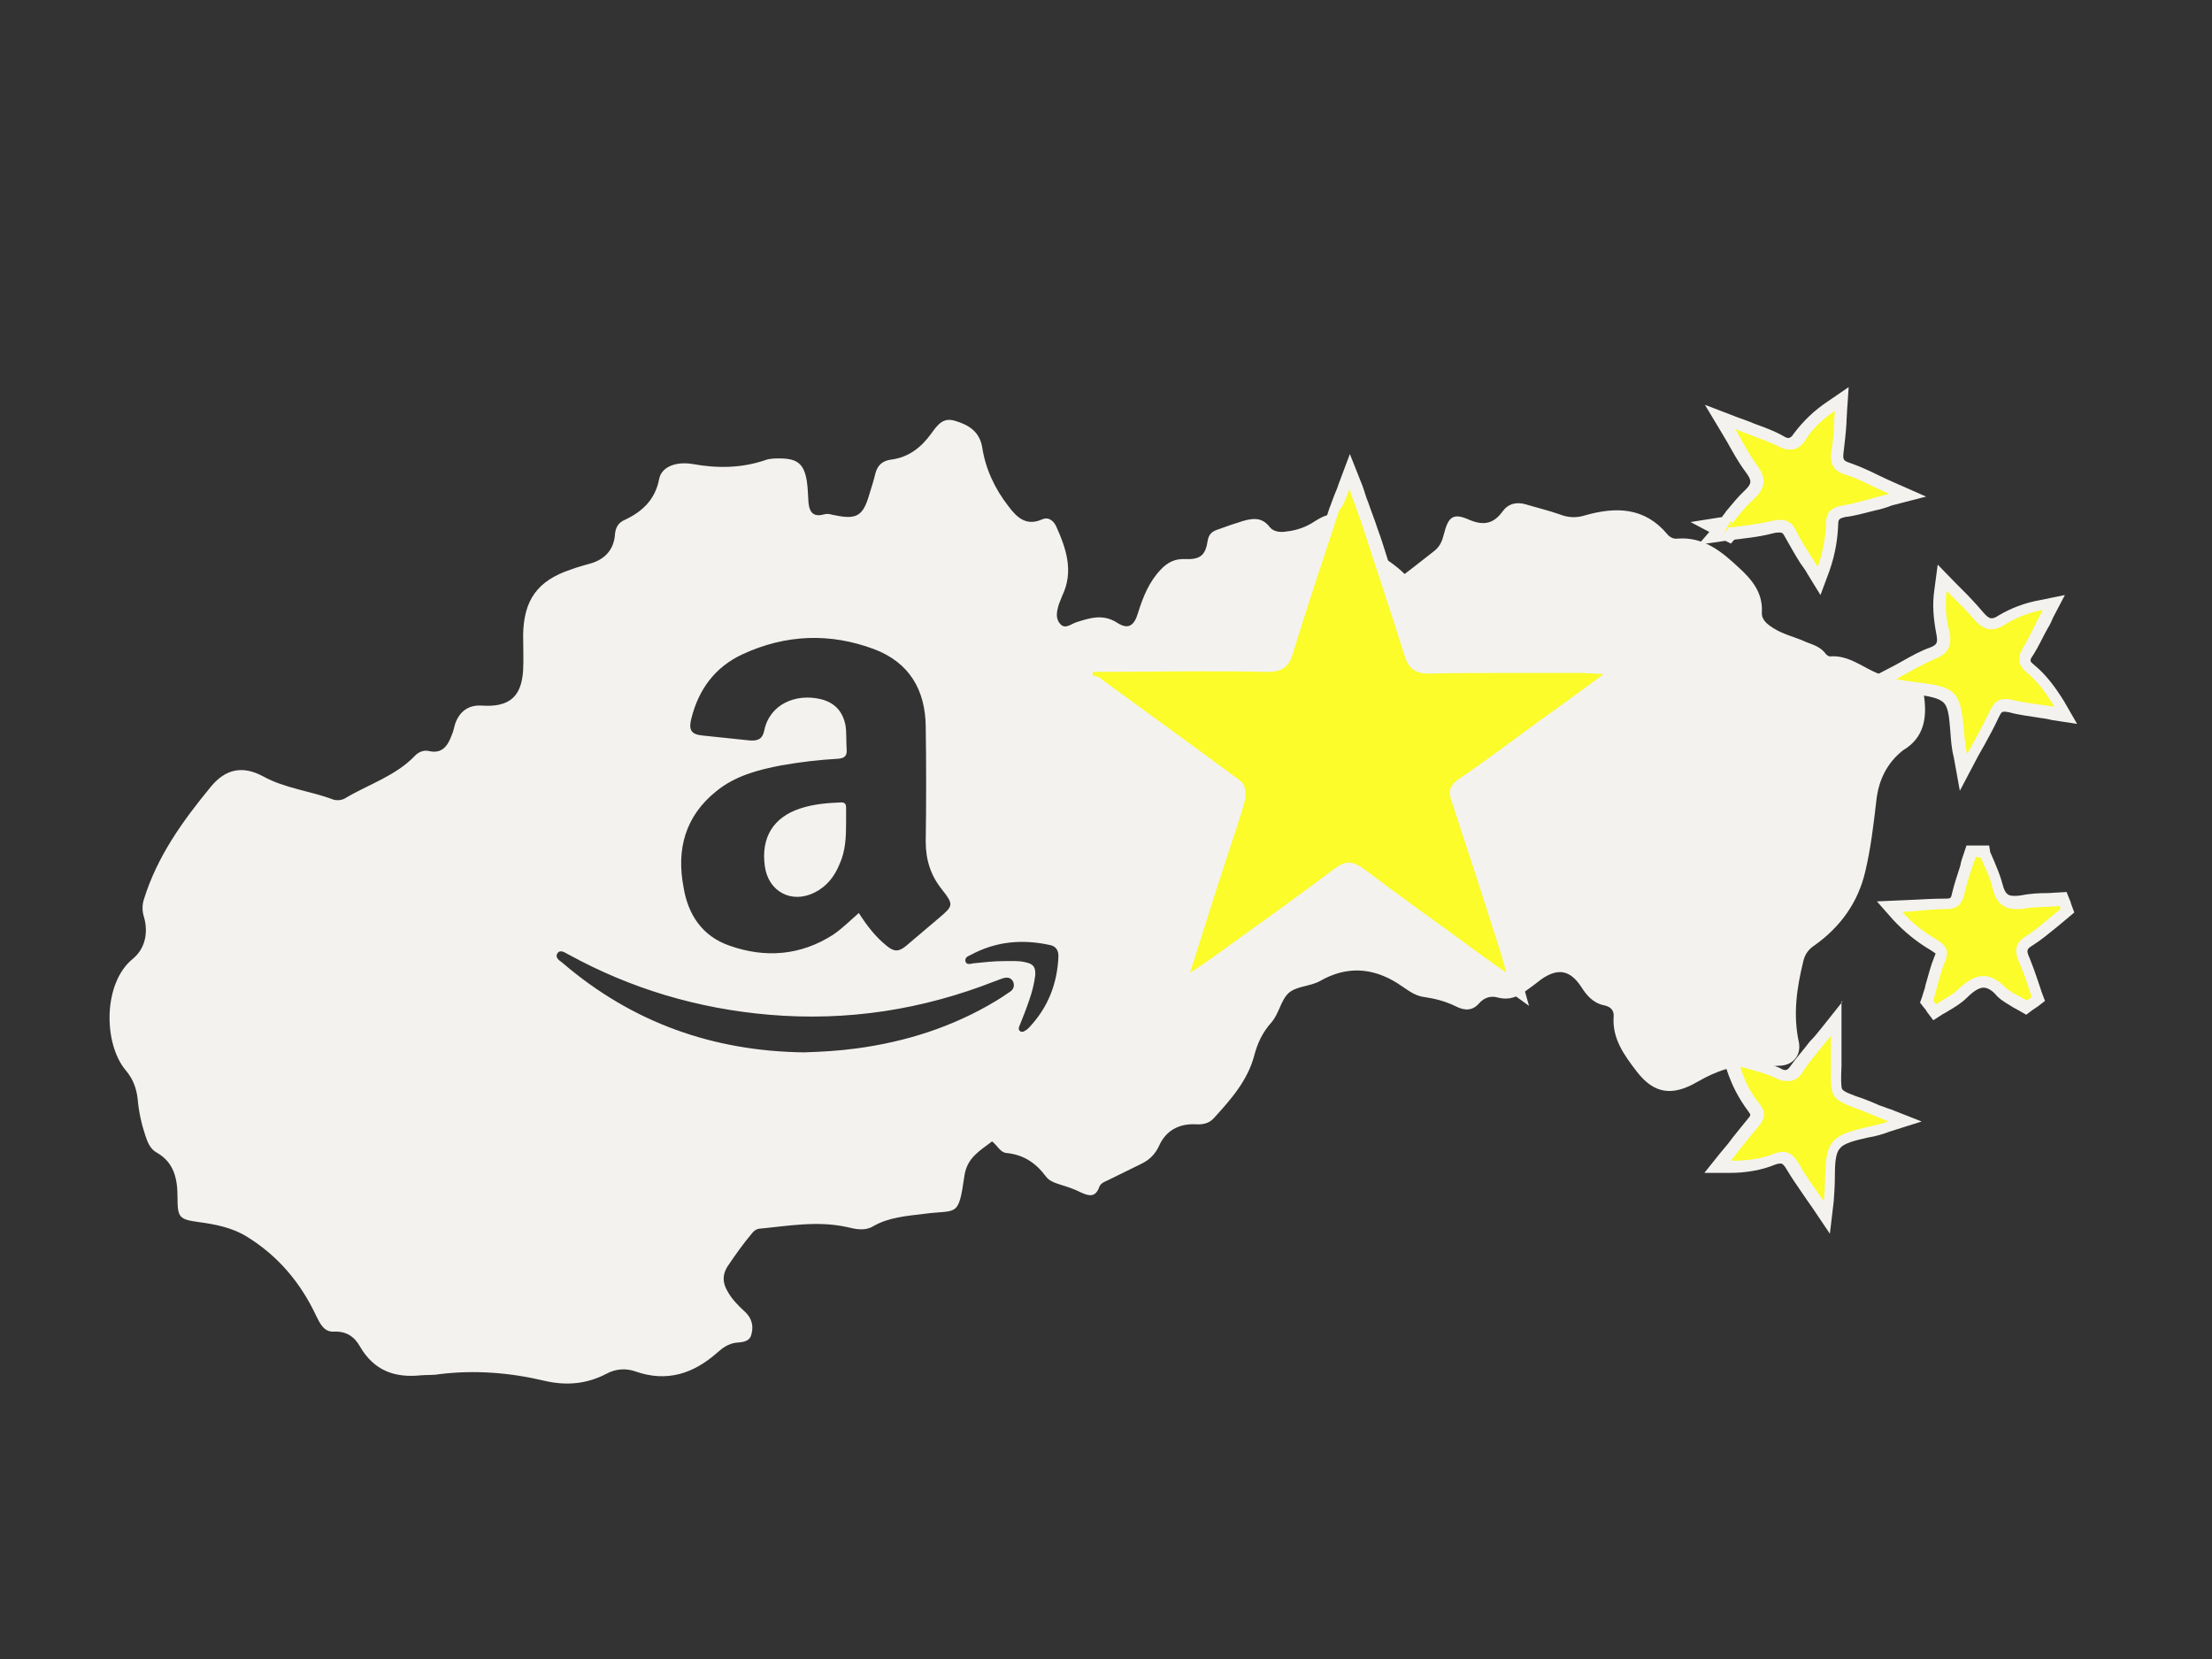 <?xml version="1.0" encoding="UTF-8"?>
<svg xmlns="http://www.w3.org/2000/svg" xmlns:xlink="http://www.w3.org/1999/xlink" version="1.1" id="Layer_1" x="0px" y="0px" viewBox="0 0 400 300" style="enable-background:new 0 0 400 300;" xml:space="preserve">
<rect x="0" y="0" width="400" height="300" fill="#333333" stroke="none"/>
<style type="text/css">
	.st0{fill:#F3F2EF;enable-background:new    ;}
	.st1{fill:#FBFC29;}
	.st2{fill:#F3F2EF;}
</style>
<path class="st0" d="M347.9,125.7c-0.2-1.1-0.8-2-2-2c-2.3,0.1-4.1-1.1-6-1.8c-3-1.1-5.5-3.5-9-3.2c-0.2,0-0.5-0.2-0.7-0.4  c-0.9-1.3-2.3-1.7-3.6-2.2c-1.9-0.9-4-1.3-5.9-2.5c-1.1-0.7-2.2-1.5-2.1-2.9c0.2-3.5-1.8-5.9-4.1-8c-3.1-2.9-6.4-5.7-11.2-5.3  c-0.7,0.1-1.4-0.3-1.8-0.8c-4.1-4.9-9.3-5-14.9-3.4c-1.6,0.5-3.1,0.4-4.6-0.2c-2-0.7-4.1-1.2-6.1-1.8c-1.7-0.5-3.2-0.1-4.2,1.3  c-1.6,2.2-3.4,2.6-6,1.5c-2.9-1.3-3.8-0.6-4.6,2.6c-0.3,1.2-0.7,2.2-1.7,3c-1.7,1.3-3.4,2.7-5.4,4.2c-3.2-3.2-7.5-4.6-10-8.6  c-1.7-2.8-3.5-2.7-6.3-0.9c-1.5,1-3.2,1.6-5,1.8c-1.1,0.2-2.4,0.1-3.1-0.8c-1.4-1.8-3-1.6-4.8-1.1c-1.6,0.5-3.1,1-4.7,1.6  c-0.9,0.3-1.5,0.8-1.7,1.9c-0.4,2.7-1.3,3.5-4.1,3.4c-1.8-0.1-3.2,0.6-4.4,1.9c-2.1,2.2-3.2,4.9-4.1,7.8c-0.7,2.4-1.8,3.1-3.8,1.8  c-2.5-1.6-4.8-0.9-7.3-0.1c-1,0.3-2.1,1.4-3,0.3c-0.9-1-0.6-2.3-0.2-3.6c0.2-0.5,0.4-1,0.6-1.5c2.1-4.4,0.7-8.5-1.1-12.5  c-0.4-0.9-1.3-1.8-2.5-1.3c-2.9,1.3-4.6-0.3-6.1-2.3c-2.5-3.2-4.2-6.8-4.8-10.8c-0.5-2.8-2.5-4-4.9-4.7c-2.2-0.7-3.2,0.8-4.3,2.3  c-1.8,2.5-4.1,4.3-7.2,4.7c-1.6,0.2-2.5,1-2.9,2.5c-0.3,1.3-0.7,2.5-1.1,3.8c-1.1,3.8-2.2,4.6-6.1,3.8c-0.7-0.1-1.3-0.4-2-0.2  c-1.8,0.5-2.7-0.1-2.9-2.1c-0.1-1.3-0.1-2.6-0.3-3.9c-0.5-3.1-1.7-4.1-4.9-4.1c-0.9,0-1.8,0-2.6,0.3c-4.4,1.5-8.8,1.5-13.2,0.7  c-3.1-0.5-5.6,0.6-6,2.7c-0.7,3.7-3,5.9-6.2,7.4c-1.2,0.5-1.7,1.4-1.8,2.7c-0.2,2.6-1.7,4.3-4.1,5.1c-1.3,0.4-2.6,0.7-3.9,1.2  c-6,2-8.5,5.5-8.6,11.8c0,2.1,0.1,4.3,0,6.4c-0.3,4.8-2.5,6.7-7.4,6.4c-2.4-0.2-4.1,1-4.9,3.3c-0.2,0.7-0.3,1.3-0.6,2  c-0.7,1.9-1.7,3.5-4.2,2.9c-0.9-0.2-1.8,0.2-2.4,0.8c-3.5,3.7-8.4,5.2-12.6,7.7c-0.6,0.4-1.5,0.5-2.2,0.3c-4.2-1.6-8.7-2-12.7-4.2  c-3.7-2-6.8-1.4-9.5,1.9c-5.1,6.2-9.7,12.6-12.1,20.4c-0.3,1-0.3,2,0,3c0.9,3,0.2,5.9-2,7.7c-5.4,4.4-5.3,15.3-1.3,20.1  c1.3,1.5,2,3.3,2.2,5.3c0.2,2.3,0.7,4.5,1.4,6.6c0.4,1.2,0.9,2.4,2,3c3.2,1.8,3.8,4.8,3.8,8.1c0,3.7,0.3,4,3.9,4.5  c3,0.4,6,1,8.6,2.6c5.7,3.5,9.8,8.4,12.6,14.4c0.7,1.4,1.4,2.9,3.2,2.8c2.2-0.1,3.7,0.9,4.7,2.7c2.5,4.3,6.2,5.7,11,5.2  c1.1-0.1,2.2,0,3.3-0.2c6.4-0.8,12.8-0.3,19.1,1.2c3.9,0.9,7.6,0.6,11.2-1.3c1.7-0.9,3.5-1,5.2-0.4c5.7,2,10.5,0.4,14.8-3.4  c1-0.9,2-1.6,3.4-1.8c1.1-0.1,2.5-0.1,2.8-1.6c0.4-1.5,0-2.9-1.2-4c-1.2-1.1-2.4-2.3-3.2-3.8c-0.8-1.4-0.9-2.8,0-4.3  c1.4-2.1,2.9-4.2,4.5-6.1c0.3-0.4,0.7-0.7,1.2-0.8c5.3-0.5,10.6-1.5,16-0.3c1.6,0.4,3.2,0.7,4.6-0.1c2.9-1.7,6.1-1.9,9.3-2.3  c6-0.8,6.2,0.8,7.3-6.9c0.5-3.3,2.8-4.5,5-6.2c1,0.8,1.5,2,2.6,2.1c3.1,0.3,5.3,1.8,7.1,4.2c0.7,1,2,1.3,3.2,1.7  c1,0.3,2.1,0.7,3.1,1.2c1.5,0.7,2.7,1,3.4-1c0.3-0.8,1.3-1,2-1.4c1.9-0.9,3.8-1.9,5.7-2.8c1.4-0.7,2.4-1.7,3.1-3.2  c1.2-2.7,3.5-4,6.5-3.9c1.3,0.1,2.5-0.1,3.4-1.1c3.1-3.4,6.1-6.8,7.3-11.3c0.6-2.3,1.5-4.2,3.1-6c1.4-1.6,1.7-4,3.1-5.3  c1.4-1.3,3.9-1.2,5.7-2.2c4.7-2.7,9.4-2.5,14,0.4c1.6,1,3,2.3,4.9,2.5c2,0.3,3.9,0.8,5.7,1.7c1.6,0.8,3,0.8,4.2-0.6  c0.9-1,2.1-1.4,3.4-1c1.9,0.5,3.5-0.1,5-1.2c1-0.7,1.9-1.4,2.8-2.1c3-2.1,5.2-1.7,7.2,1.3c1,1.6,2.2,3,4.2,3.4c1,0.2,1.8,0.8,1.7,2  c-0.3,4,1.9,7,4.2,10c3.1,4,6.4,4.5,11,1.8c3.3-1.9,6.8-3.2,10.8-2.9c1.4,0.1,2.9,0.1,4.3,0c2.3-0.2,3.6-2,3.2-4.2  c-1.1-5-0.4-9.8,0.8-14.7c0.3-1.3,1-2.2,2.1-2.9c4.6-3.3,7.8-7.7,9.1-13.3c1-4.2,1.5-8.5,2-12.8c0.4-3.7,1.9-6.8,4.8-9.1  C348,133.4,348.5,129.7,347.9,125.7z M129.5,143.1c3.4-2.8,7.6-3.9,11.8-4.7c3.4-0.6,6.8-1,10.3-1.2c1.1-0.1,1.6-0.5,1.5-1.7  c-0.1-1.4,0-2.9-0.2-4.3c-0.5-2.6-2-4.2-4.6-4.8c-4.4-1-9.1,0.9-10.1,5.7c-0.3,1.5-1.1,1.9-2.6,1.8c-2.9-0.3-5.7-0.6-8.6-0.9  c-2-0.2-2.5-1-2-3c1.3-5.3,4.3-9.4,9.3-11.7c7.8-3.6,15.8-3.9,23.8-0.9c6.3,2.4,9.2,7.3,9.3,13.9c0.1,7,0.1,13.9,0,20.9  c0,3.3,0.9,6.1,2.9,8.6c2.2,2.8,2.1,3-0.5,5.2c-2,1.7-4,3.4-5.9,5c-1.4,1.2-2.3,1.1-3.6,0c-2-1.6-3.6-3.7-5-5.9  c-1.6,1.4-3,2.8-4.6,3.9c-5.9,3.8-12.3,4.3-18.8,2c-4.9-1.7-7.5-5.6-8.3-10.6C122.3,153.6,123.9,147.6,129.5,143.1z M182.4,179.5  c-0.7,0.5-1.5,1-2.3,1.5c-7.8,4.7-16.3,7.4-25.3,8.6c-3,0.4-6.1,0.6-9.4,0.7c-16.3-0.2-31-5.3-43.7-16.2c-0.5-0.4-1.4-0.9-0.9-1.7  c0.5-0.8,1.4-0.1,2,0.2c11.3,6.2,23.4,9.8,36.3,10.9c14.1,1.2,27.7-0.9,40.9-6.1c0.4-0.1,0.7-0.3,1.1-0.4c0.8-0.3,1.6-0.4,2.1,0.5  C183.6,178.5,183.1,179.1,182.4,179.5z M186.1,185.8c-0.2,0.2-0.4,0.4-0.6,0.5c-0.3,0.2-0.6,0.4-1,0.2c-0.4-0.3-0.3-0.7-0.1-1.1  c0.6-1.5,1.2-3,1.7-4.5c0.5-1.4,0.9-2.9,1.1-4.5c0.1-1.5-0.3-2.1-1.8-2.4c-1.2-0.3-2.4-0.2-4-0.2c-1.6,0-3.5,0.2-5.4,0.4  c-0.5,0.1-1.2,0.3-1.4-0.3c-0.2-0.7,0.4-1,0.9-1.2c4.6-2.5,9.4-2.9,14.4-1.8c1,0.2,1.5,0.9,1.5,2  C191.2,177.9,189.5,182.2,186.1,185.8z"></path>
<g>
	<g>
		<path class="st1" d="M268.9,174.9c-1.8-1.2-3.3-2.3-4.9-3.5c-1.5-1.1-2.9-2.1-4.4-3.2c-4.5-3.3-9.1-6.6-13.7-10    c-0.9-0.6-1.5-0.9-2-0.9s-1.1,0.2-2,0.9c-5.6,4.3-11.3,8.4-16.9,12.4l-5,3.7c-0.7,0.5-1.3,1-2.3,1.6c-0.5,0.4-1.1,0.7-1.7,1.1    l-2.6,1.7l3.2-10c1.6-4.9,3-9.4,4.4-13.9c0.4-1.1,0.7-2.2,1.1-3.3c0.7-2.3,1.6-4.8,2.2-7.1c0.1-0.6-0.2-1.8-0.5-2.1    c-7.6-5.6-15.2-11.2-22.8-16.6l-2.9-2.1c0,0-0.1,0-0.2,0c-0.1,0-0.4,0-0.5,0l-0.9-0.1v-2.7h1.1c2.9,0,5.7,0,8.7,0    c3.5,0,7.2,0,10.7,0c4.6,0,8.5,0,12.1,0.1h0.2c2.2,0,2.9-0.6,3.5-2.9c2-6.5,4.1-13,6.2-19.4c0.7-2.1,1.3-4.1,2.1-6.2    c0.2-0.7,0.5-1.3,0.9-2.3c0.2-0.5,0.5-1.1,0.7-1.8l1.1-2.8l1,2.8c0.4,1.1,0.7,2.1,1,2.9c0.6,1.7,1.2,3.3,1.7,4.8l1.6,4.8    c1.8,5.7,3.8,11.7,5.6,17.6c0.6,2.1,1.3,2.7,3.4,2.7h0.2c3.5-0.1,7.4-0.1,12.2-0.1c2.8,0,5.6,0,8.4,0c2.3,0,4.5,0,6.8,0    c0.7,0,1.5,0,2.4,0.1c0.5,0,1.1,0.1,1.8,0.1l3,0.1l-6.6,4.9c-2.7,2-5.1,3.8-7.6,5.5c-1.2,0.9-2.4,1.8-3.7,2.7    c-3.5,2.6-7.1,5.2-10.7,7.7c-1.3,0.9-1.5,1.6-1,3.2c2.3,7,4.6,14,6.8,21l1.7,5.2c0.2,0.7,0.5,1.6,0.7,2.7l0.5,2l0.9,3L268.9,174.9    z"></path>
		<path class="st2" d="M244,88.4c1.1,3.2,2,5.4,2.7,7.7c2.4,7.4,4.9,14.8,7.2,22.2c0.7,2.4,1.8,3.5,4.4,3.5c0.1,0,0.1,0,0.2,0    c4-0.1,8-0.1,12.1-0.1c5,0,10.1,0,15.1,0c1.1,0,2.2,0.1,4.3,0.2c-4.4,3.2-8,5.9-11.7,8.5c-4.8,3.5-9.5,7.1-14.4,10.4    c-1.8,1.2-2.1,2.4-1.3,4.4c2.9,8.8,5.7,17.4,8.5,26.2c0.4,1.2,0.7,2.4,1.3,4.5c-3.2-2.2-5.5-3.9-7.8-5.6c-6-4.4-12.1-8.7-18-13.2    c-1-0.7-1.8-1.1-2.7-1.1c-0.9,0-1.6,0.4-2.6,1.1c-7.3,5.5-14.6,10.7-22.1,16.1c-1,0.7-2.1,1.5-4,2.7c2.4-7.6,4.5-14.3,6.7-21    c1.1-3.5,2.4-7,3.3-10.5c0.2-1-0.1-2.7-0.9-3.2c-8.5-6.3-17.2-12.6-25.7-18.8c-0.2-0.1-0.6-0.1-1-0.2c0-0.2,0-0.5,0-0.7    c6.5,0,12.9-0.1,19.4-0.1c4,0,8,0,12.1,0.1c0.1,0,0.1,0,0.2,0c2.8,0,3.9-1.1,4.6-3.7c2.6-8.5,5.5-17.1,8.3-25.6    C242.8,91.6,243.3,90.5,244,88.4 M244.1,82.1l-2.1,5.6c-0.2,0.7-0.5,1.3-0.7,1.8c-0.4,1-0.6,1.7-0.9,2.4c-0.7,2.1-1.3,4.1-2.1,6.2    c-2.1,6.3-4.3,12.9-6.2,19.4c-0.6,2-1,2.1-2.6,2.1h-0.2c-3.7-0.1-7.4-0.1-12.1-0.1c-3.5,0-7.2,0-10.7,0c-2.9,0-5.7,0-8.7,0h-2.2    v2.2v0.7v1.8l1.8,0.4c0.1,0,0.2,0,0.5,0l2.7,2c7.4,5.4,15.1,11,22.7,16.6c0.1,0.2,0.2,0.7,0.2,1c-0.6,2.3-1.5,4.6-2.2,7    c-0.4,1.1-0.7,2.2-1.1,3.3c-1.5,4.6-3,9.4-4.6,14.4l-2.1,6.6l-2,6l5.2-3.4c0.6-0.5,1.2-0.9,1.7-1.1c1-0.6,1.6-1.1,2.3-1.6    c1.7-1.2,3.3-2.4,5-3.7c5.6-4,11.5-8.3,17.1-12.4c0.6-0.4,1-0.6,1.3-0.6c0.2,0,0.7,0.2,1.3,0.7c4.5,3.4,9.1,6.8,13.7,10    c1.5,1.1,2.9,2.1,4.4,3.2c1.6,1.1,3.2,2.3,5,3.5c0.9,0.6,1.8,1.3,2.9,2.1l5.1,3.7l-1.7-6c-0.2-0.7-0.4-1.3-0.6-2    c-0.2-1-0.5-1.8-0.7-2.7l-1.7-5.4c-2.2-6.8-4.5-13.9-6.8-20.9c-0.4-1.2-0.4-1.3,0.6-2c3.7-2.4,7.2-5.1,10.7-7.7    c1.2-0.9,2.4-1.8,3.7-2.7c2.4-1.8,5-3.7,7.7-5.6l4-2.9l5-3.7l-6.2-0.2c-0.7,0-1.3-0.1-1.8-0.1c-1,0-1.7-0.1-2.6-0.1    c-2.3,0-4.5,0-6.8,0c-2.8,0-5.6,0-8.4,0c-4.8,0-8.7,0-12.2,0.1h-0.1c-1.5,0-1.8-0.1-2.3-2c-1.8-5.9-3.8-11.8-5.6-17.6    c-0.5-1.6-1-3.2-1.6-4.8c-0.5-1.6-1.1-3-1.7-4.8c-0.4-0.9-0.6-1.8-1-2.9L244.1,82.1L244.1,82.1z"></path>
	</g>
	<g>
		<path class="st1" d="M354.5,136.5c-0.2-1.5-0.4-2.9-0.6-4.4c-0.2-2.6-0.5-4.9-1.6-6c-1.1-1.1-3.4-1.5-5.9-1.7    c-1.3-0.1-2.7-0.4-4-0.6l-2.9-0.6l2.7-1.3c0.9-0.5,1.7-0.9,2.4-1.3c1.6-0.9,3.2-1.7,4.8-2.3c1.7-0.7,2.2-1.5,1.8-3.4    c-0.5-2.9-0.6-5.4-0.4-7.9l0.2-2.3l1.6,1.6c0.5,0.5,1,1,1.5,1.5c1.1,1.1,2.3,2.3,3.3,3.5c1.1,1.3,1.8,1.6,2.3,1.6s1.2-0.2,2-0.7    c2.1-1.3,4.4-2.2,7.2-2.7l2.2-0.4l-1,2c-0.4,0.7-0.7,1.3-1,2.1c-0.7,1.6-1.6,3.2-2.6,4.8c-0.9,1.5-0.9,2.2,0.4,3.2    c2.1,1.8,3.8,3.9,5.2,6.5l1.2,2l-2.3-0.4c-0.7-0.1-1.5-0.2-2.2-0.4c-1.7-0.2-3.5-0.5-5.2-1c-0.5-0.1-0.9-0.1-1.1-0.1    c-0.7,0-1.3,0.2-2,1.8c-0.7,1.6-1.6,3.2-2.6,4.9c-0.5,0.9-1,1.7-1.5,2.7l-1.5,2.8L354.5,136.5z"></path>
		<path class="st2" d="M352,106.8c1.6,1.7,3.3,3.2,4.8,5c1,1.2,2.1,2,3.2,2c0.7,0,1.6-0.2,2.6-0.9c2-1.2,4.1-2.1,6.8-2.6    c-1.2,2.2-2.2,4.5-3.5,6.7c-1.1,1.8-1.1,3.2,0.6,4.6c2,1.7,3.5,3.7,5,6.2c-2.4-0.4-5-0.6-7.4-1.2c-0.5-0.1-1-0.2-1.5-0.2    c-1.5,0-2.2,0.9-2.9,2.4c-1.1,2.3-2.3,4.5-4,7.6c-0.9-4.5-0.4-8.8-2.3-10.9s-6.3-1.8-10.5-2.7c2.7-1.5,4.8-2.7,7.1-3.7    c2.3-0.9,2.9-2.3,2.6-4.6C351.9,112.1,351.7,109.6,352,106.8 M350.4,102.1l-0.6,4.5c-0.4,2.7-0.2,5.2,0.4,8.3    c0.2,1.3,0.1,1.7-1.2,2.2c-1.7,0.6-3.3,1.5-4.9,2.4c-0.7,0.4-1.6,0.9-2.4,1.3l-5.4,2.8l5.9,1.3c1.5,0.4,2.8,0.5,4.1,0.7    c2.2,0.2,4.4,0.6,5.2,1.5c0.9,0.9,1,3,1.2,5.4c0.1,1.3,0.2,2.9,0.6,4.4l1.1,6.1l2.9-5.5c0.5-1,1-1.8,1.5-2.7c1-1.8,1.8-3.3,2.6-5    c0.5-1.1,0.7-1.1,1-1.1c0.1,0,0.4,0,0.9,0.1c1.8,0.5,3.7,0.7,5.5,1c0.7,0.1,1.5,0.2,2.2,0.4l4.6,0.7l-2.3-4    c-1.6-2.6-3.3-4.9-5.5-6.7c-0.7-0.6-0.9-0.7-0.1-1.8c1-1.6,1.7-3.2,2.6-4.8c0.4-0.6,0.7-1.3,1-2l2.1-4l-4.4,0.9    c-2.9,0.5-5.4,1.5-7.6,2.8c-0.7,0.5-1.1,0.5-1.3,0.5c-0.4,0-0.9-0.4-1.5-1.1c-1.1-1.3-2.3-2.6-3.4-3.7c-0.5-0.5-1-1-1.5-1.5    L350.4,102.1L350.4,102.1z"></path>
	</g>
	<g>
		<path class="st1" d="M327.6,103.1c-0.4-0.6-0.7-1.2-1.2-1.8c-1-1.5-1.8-2.9-2.7-4.5c-0.6-1.3-1.3-1.6-2.1-1.6    c-0.4,0-0.7,0-1.2,0.1c-1.8,0.5-3.8,0.6-5.6,0.9c-0.6,0.1-1.2,0.1-1.8,0.2l-0.4,0.4l-0.5-0.2l-2.4,0.4l1-1.1l-1.7-1l2.9-0.5    c0.4-0.4,0.7-0.9,1.1-1.3c1.1-1.3,2.1-2.7,3.4-3.8c1.7-1.6,1.8-2.7,0.4-4.6c-0.9-1.2-1.7-2.6-2.6-4c-0.5-0.7-1-1.6-1.5-2.6    l-1.6-2.7l2.9,1.2c1.1,0.4,2.1,0.7,2.9,1.1c2,0.7,3.5,1.3,5.1,2.1c0.6,0.2,1.1,0.5,1.5,0.5c0.4,0,1-0.1,1.7-1.1    c1.7-2.3,3.7-4,6-5.6l1.8-1.2l-0.2,2.3c0,0.7-0.1,1.5-0.1,2.2c-0.1,1.6-0.2,3.3-0.5,5c-0.4,2,0.1,2.7,2,3.3c1.6,0.5,3.2,1.2,5,2.1    c0.9,0.4,1.8,0.9,2.9,1.3l2.9,1.3l-3,0.7c-1.1,0.2-2.2,0.6-3,0.9c-2,0.5-3.7,1-5.4,1.2c-1.6,0.2-2.1,0.7-2.2,2.4    c-0.1,2.2-0.4,4.8-1.5,8l-0.7,2.2L327.6,103.1z"></path>
		<path class="st2" d="M331.8,74.3c-0.2,2.3-0.2,4.8-0.6,7.1c-0.4,2.3,0.2,3.8,2.7,4.5c2.3,0.7,4.5,2,7.7,3.4    c-3.5,0.9-5.9,1.7-8.4,2.1c-2.2,0.4-3,1.3-3,3.4c-0.1,2.4-0.5,4.9-1.5,7.7c-1.3-2.1-2.7-4.1-3.8-6.3c-0.7-1.6-1.7-2.2-3-2.2    c-0.5,0-1,0.1-1.5,0.2c-2.6,0.6-5.2,0.9-7.8,1.2c1.5-1.8,2.9-3.7,4.6-5.2c2.2-2.1,2.2-3.8,0.5-6.1c-1.3-1.7-2.3-3.7-3.9-6.5    c3.3,1.3,5.7,2.1,8,3.2c0.7,0.4,1.3,0.5,2,0.5c1,0,1.8-0.5,2.6-1.6C327.6,77.7,329.3,76,331.8,74.3 M312.4,95.4L312.4,95.4h-0.1    C312.4,95.4,312.4,95.4,312.4,95.4 M334.3,70l-3.8,2.6c-2.4,1.6-4.4,3.5-6.2,5.9c-0.2,0.4-0.6,0.7-0.9,0.7c-0.1,0-0.4,0-1-0.4    c-1.6-0.9-3.3-1.5-5.2-2.2c-0.9-0.4-1.8-0.7-2.9-1.1l-6-2.3l3.3,5.5c0.6,1,1,1.7,1.5,2.6c0.9,1.6,1.7,2.9,2.6,4.1    c1.2,1.6,1,2.1-0.1,3.2c-1.3,1.2-2.4,2.6-3.5,3.9c-0.2,0.4-0.5,0.6-0.7,1l-5.7,0.9l3.4,1.8l-2,2.3l4.9-0.7l1,0.5l0.6-0.7    c0.5-0.1,1-0.1,1.5-0.2c1.8-0.2,3.8-0.5,5.7-1c0.4-0.1,0.7-0.1,1-0.1c0.4,0,0.6,0,1.1,1c0.9,1.6,1.8,3.2,2.7,4.6    c0.4,0.6,0.9,1.2,1.2,1.8l2.4,3.9l1.6-4.3c1.2-3.4,1.5-6.2,1.6-8.3c0-1.2,0.2-1.2,1.2-1.5c1.8-0.2,3.5-0.7,5.5-1.2    c1-0.2,2-0.5,3-0.9l6.2-1.6l-5.9-2.6c-1.1-0.5-2-0.9-2.8-1.3c-1.8-0.9-3.4-1.6-5.1-2.2c-1.2-0.4-1.3-0.6-1.1-2.1    c0.2-1.7,0.4-3.4,0.5-5.1c0-0.7,0.1-1.5,0.1-2.1L334.3,70L334.3,70z"></path>
	</g>
	<g>
		<path class="st1" d="M348.5,181.2l0.1-0.5c0.2-0.7,0.4-1.3,0.6-2.1c0.5-1.6,0.9-3.3,1.6-5c0.5-1.3,0.4-1.8-1.1-2.7    c-2.7-1.6-4.6-3.3-6.5-5.2l-1.6-1.7l2.3-0.1c0.7,0,1.6-0.1,2.3-0.1c1.8-0.1,3.7-0.2,5.5-0.2h0.1c1.6,0,2.1-0.4,2.3-1.8    c0.4-1.7,0.9-3.3,1.5-4.9c0.2-0.7,0.5-1.3,0.6-2.1l0.2-0.7h2.6l0.2,0.7c0.2,0.5,0.5,1.1,0.7,1.6c0.6,1.2,1.1,2.6,1.5,3.9    c0.5,2.6,1.7,3,3.3,3c0.4,0,0.9,0,1.3-0.1c1.5-0.2,3-0.2,4.5-0.4c0.6,0,1.3,0,2-0.1h0.7l0.9,2.1l-0.6,0.5c-0.6,0.5-1.2,1-1.8,1.5    c-1.3,1.2-2.8,2.3-4.4,3.3s-1.8,1.8-1,3.7c0.6,1.5,1.1,2.9,1.6,4.3c0.2,0.6,0.4,1.2,0.6,1.8l0.2,0.7l-2.2,1.5l-0.6-0.4    c-0.4-0.2-0.7-0.5-1.2-0.6c-1-0.5-2-1-2.8-1.8c-1.2-1.2-2.2-1.7-3.3-1.7c-1.1,0-2.4,0.7-3.8,2.1c-0.9,0.9-2,1.5-2.9,2.1    c-0.5,0.2-0.9,0.5-1.2,0.7l-0.9,0.6L348.5,181.2z"></path>
		<path class="st2" d="M358.2,155.1c0.7,1.8,1.7,3.5,2.1,5.4c0.6,2.8,2.1,3.9,4.3,3.9c0.5,0,1,0,1.5-0.1c2.1-0.4,4.3-0.2,6.3-0.5    c0.1,0.2,0.2,0.5,0.2,0.6c-2.1,1.6-3.9,3.4-6.1,4.8c-2.2,1.3-2.3,2.8-1.3,5c0.9,2,1.5,4,2.2,6.1c-0.2,0.2-0.6,0.4-0.9,0.6    c-1.2-0.7-2.7-1.3-3.8-2.3c-1.5-1.5-2.8-2.1-4-2.1c-1.6,0-3,0.9-4.6,2.4c-1.1,1.1-2.7,1.8-4,2.7c-0.1-0.2-0.4-0.5-0.5-0.7    c0.7-2.3,1.2-4.8,2.1-7c0.9-2,0.1-3-1.5-4c-2.2-1.3-4.3-2.8-6.2-5c2.6-0.1,5.1-0.5,7.7-0.5h0.1l0,0c2,0,2.9-0.7,3.4-2.7    c0.5-2.3,1.3-4.5,2.1-6.8C357.6,155.1,357.9,155.1,358.2,155.1 M359.7,152.9h-1.5h-1h-1.6l-0.5,1.5c-0.2,0.7-0.5,1.3-0.6,2.1    c-0.5,1.6-1.1,3.3-1.5,5c-0.2,0.9-0.2,1-1.2,1h-0.1c-1.8,0-3.8,0.1-5.5,0.2c-0.7,0-1.6,0.1-2.3,0.1l-4.5,0.2l3,3.4    c2,2.1,4,3.8,6.7,5.4c0.6,0.4,0.9,0.6,0.9,0.6s0,0.2-0.2,0.6c-0.7,1.7-1.1,3.4-1.6,5.1c-0.1,0.7-0.4,1.3-0.6,2.1l-0.4,1.1l0.7,0.9    l0.4,0.5l0.1,0.2l1.2,1.6l1.7-1.1c0.4-0.2,0.9-0.5,1.2-0.7c1-0.6,2.2-1.3,3.2-2.3c1.2-1.2,2.2-1.8,3-1.8c0.7,0,1.6,0.5,2.4,1.5    c1,1,2.1,1.5,3,2.1c0.4,0.2,0.7,0.4,1.1,0.6l1.2,0.7l1.2-0.9l0.9-0.6l1.3-1l-0.6-1.6c-0.2-0.6-0.4-1.2-0.6-1.8    c-0.5-1.5-1-2.9-1.6-4.4c-0.6-1.3-0.5-1.6,0.5-2.2c1.6-1,3-2.2,4.5-3.4c0.6-0.5,1.2-1,1.8-1.5l1.3-1.1l-0.6-1.6l-0.1-0.4l-0.1-0.2    l-0.6-1.5l-1.6,0.1c-0.6,0-1.2,0.1-2,0.1c-1.5,0-3,0.1-4.6,0.4c-0.5,0.1-0.9,0.1-1.2,0.1c-1,0-1.7-0.1-2.2-2.2    c-0.4-1.5-1-2.9-1.5-4.1c-0.2-0.5-0.5-1.1-0.7-1.6L359.7,152.9L359.7,152.9z"></path>
	</g>
	<g>
		<path class="st1" d="M328.7,217.8c-0.6-0.9-1.1-1.6-1.6-2.3c-1.1-1.6-2.1-2.8-2.8-4.3s-1.5-1.7-2.1-1.7c-0.4,0-0.9,0.1-1.5,0.4    c-2.4,0.9-5,1.3-7.9,1.3h-2.3l1.5-1.8c0.5-0.6,1-1.2,1.5-1.8c1.1-1.5,2.2-2.9,3.5-4.3c1-1.1,1.1-1.8,0.1-2.9    c-1.6-2.1-2.8-4.3-3.5-7l-0.6-2l2,0.6c0.6,0.2,1.3,0.4,2,0.6c1.6,0.4,3.2,0.9,4.6,1.5c0.6,0.2,1.2,0.4,1.6,0.4    c0.5,0,1.1-0.1,1.8-1.3c1-1.5,2.1-2.7,3.3-4.3c0.6-0.7,1.2-1.5,2-2.4l2-2.4v3c0,0.9,0,1.6,0,2.2c0,1.3,0,2.3,0,3.3    c-0.1,2.7-0.1,4,0.4,4.8c0.5,0.7,2,1.2,4.4,2.2c1,0.4,1.8,0.7,2.9,1.2l4.6,1.8l-2.8,1c-1.3,0.5-2.7,0.7-3.9,1.1    c-2.6,0.6-4.8,1.1-5.7,2.3c-1,1.2-1,3.4-1.1,6c0,1.3-0.1,2.7-0.2,4.1l-0.4,2.9L328.7,217.8z"></path>
		<path class="st2" d="M331.1,187.3c0,2.4,0,4,0,5.5c-0.1,5.9-0.1,5.9,5.5,8c1.3,0.5,2.8,1.1,4.9,2c-4,1.3-8.3,1.5-10.1,3.7    c-1.8,2.2-1.1,6.5-1.6,10.7c-1.8-2.6-3.3-4.5-4.4-6.6c-0.9-1.5-1.7-2.3-3-2.3c-0.5,0-1.1,0.1-1.8,0.4c-2.3,0.9-4.8,1.2-7.6,1.2    c1.6-2.1,3.2-4.1,4.9-6.1c1.3-1.5,1.5-2.7,0.2-4.3c-1.5-1.8-2.6-3.9-3.4-6.6c2.2,0.6,4.4,1.1,6.5,2.1c0.7,0.4,1.5,0.5,2.1,0.5    c1.1,0,2-0.5,2.7-1.7C327.3,191.8,328.9,190,331.1,187.3 M333.2,181.1l-3.9,4.9c-0.7,0.9-1.3,1.6-2,2.3c-1.2,1.6-2.4,2.9-3.4,4.3    c-0.6,0.9-0.9,0.9-1,0.9c-0.1,0-0.5,0-1.1-0.4c-1.6-0.7-3.2-1.1-4.8-1.6c-0.6-0.1-1.3-0.4-2-0.6l-3.9-1.2l1.2,3.9    c0.9,2.7,2.1,5,3.8,7.3c0.5,0.7,0.6,0.7-0.1,1.5c-1.2,1.5-2.4,2.9-3.5,4.4c-0.5,0.6-1,1.2-1.5,1.8l-2.8,3.5h4.5    c3,0,5.9-0.5,8.3-1.5c0.5-0.2,0.9-0.2,1-0.2c0.1,0,0.5,0,1.1,1.1c0.9,1.5,1.8,2.8,2.9,4.4c0.5,0.7,1,1.5,1.6,2.3l3.3,4.9l0.7-5.9    c0.1-1.5,0.2-2.9,0.2-4.3c0-2.3,0.1-4.4,0.9-5.2c0.7-1,2.9-1.5,5.1-2c1.3-0.2,2.7-0.6,4-1.1l5.7-1.8l-5.6-2.2    c-0.7-0.2-1.3-0.5-2-0.7c-1.1-0.5-2.1-0.9-2.9-1.2c-2.1-0.7-3.7-1.3-3.9-1.8c-0.2-0.4-0.2-2.1-0.1-4.1c0-1.1,0-2.1,0-3.4    c0-0.6,0-1.3,0-2.2V181.1L333.2,181.1z"></path>
	</g>
	<g>
		<path class="st1" d="M311.8,96.3l1.1-2h0.1l0,0c0.1,0,0.1,0.1,0.2,0.1l-1.2,1.8H311.8z"></path>
		<path class="st2" d="M312.3,95.4C312.3,95.4,312.4,95.5,312.3,95.4c0.1,0.1,0.1,0.1,0.2,0.1C312.5,95.5,312.4,95.5,312.3,95.4"></path>
	</g>
</g>
<path class="st0" d="M147.3,161.4c2.2-1.1,3.6-2.9,4.5-5.1c1.1-2.4,1.2-4.9,1.2-7.5c0-0.9,0-1.8,0-2.7c0-0.7-0.2-1-0.9-1  c-2.5,0.1-5,0.3-7.4,1.1c-4.9,1.6-7.1,5.3-6.4,10.4C138.9,161.2,143.1,163.5,147.3,161.4z"></path>
</svg>
